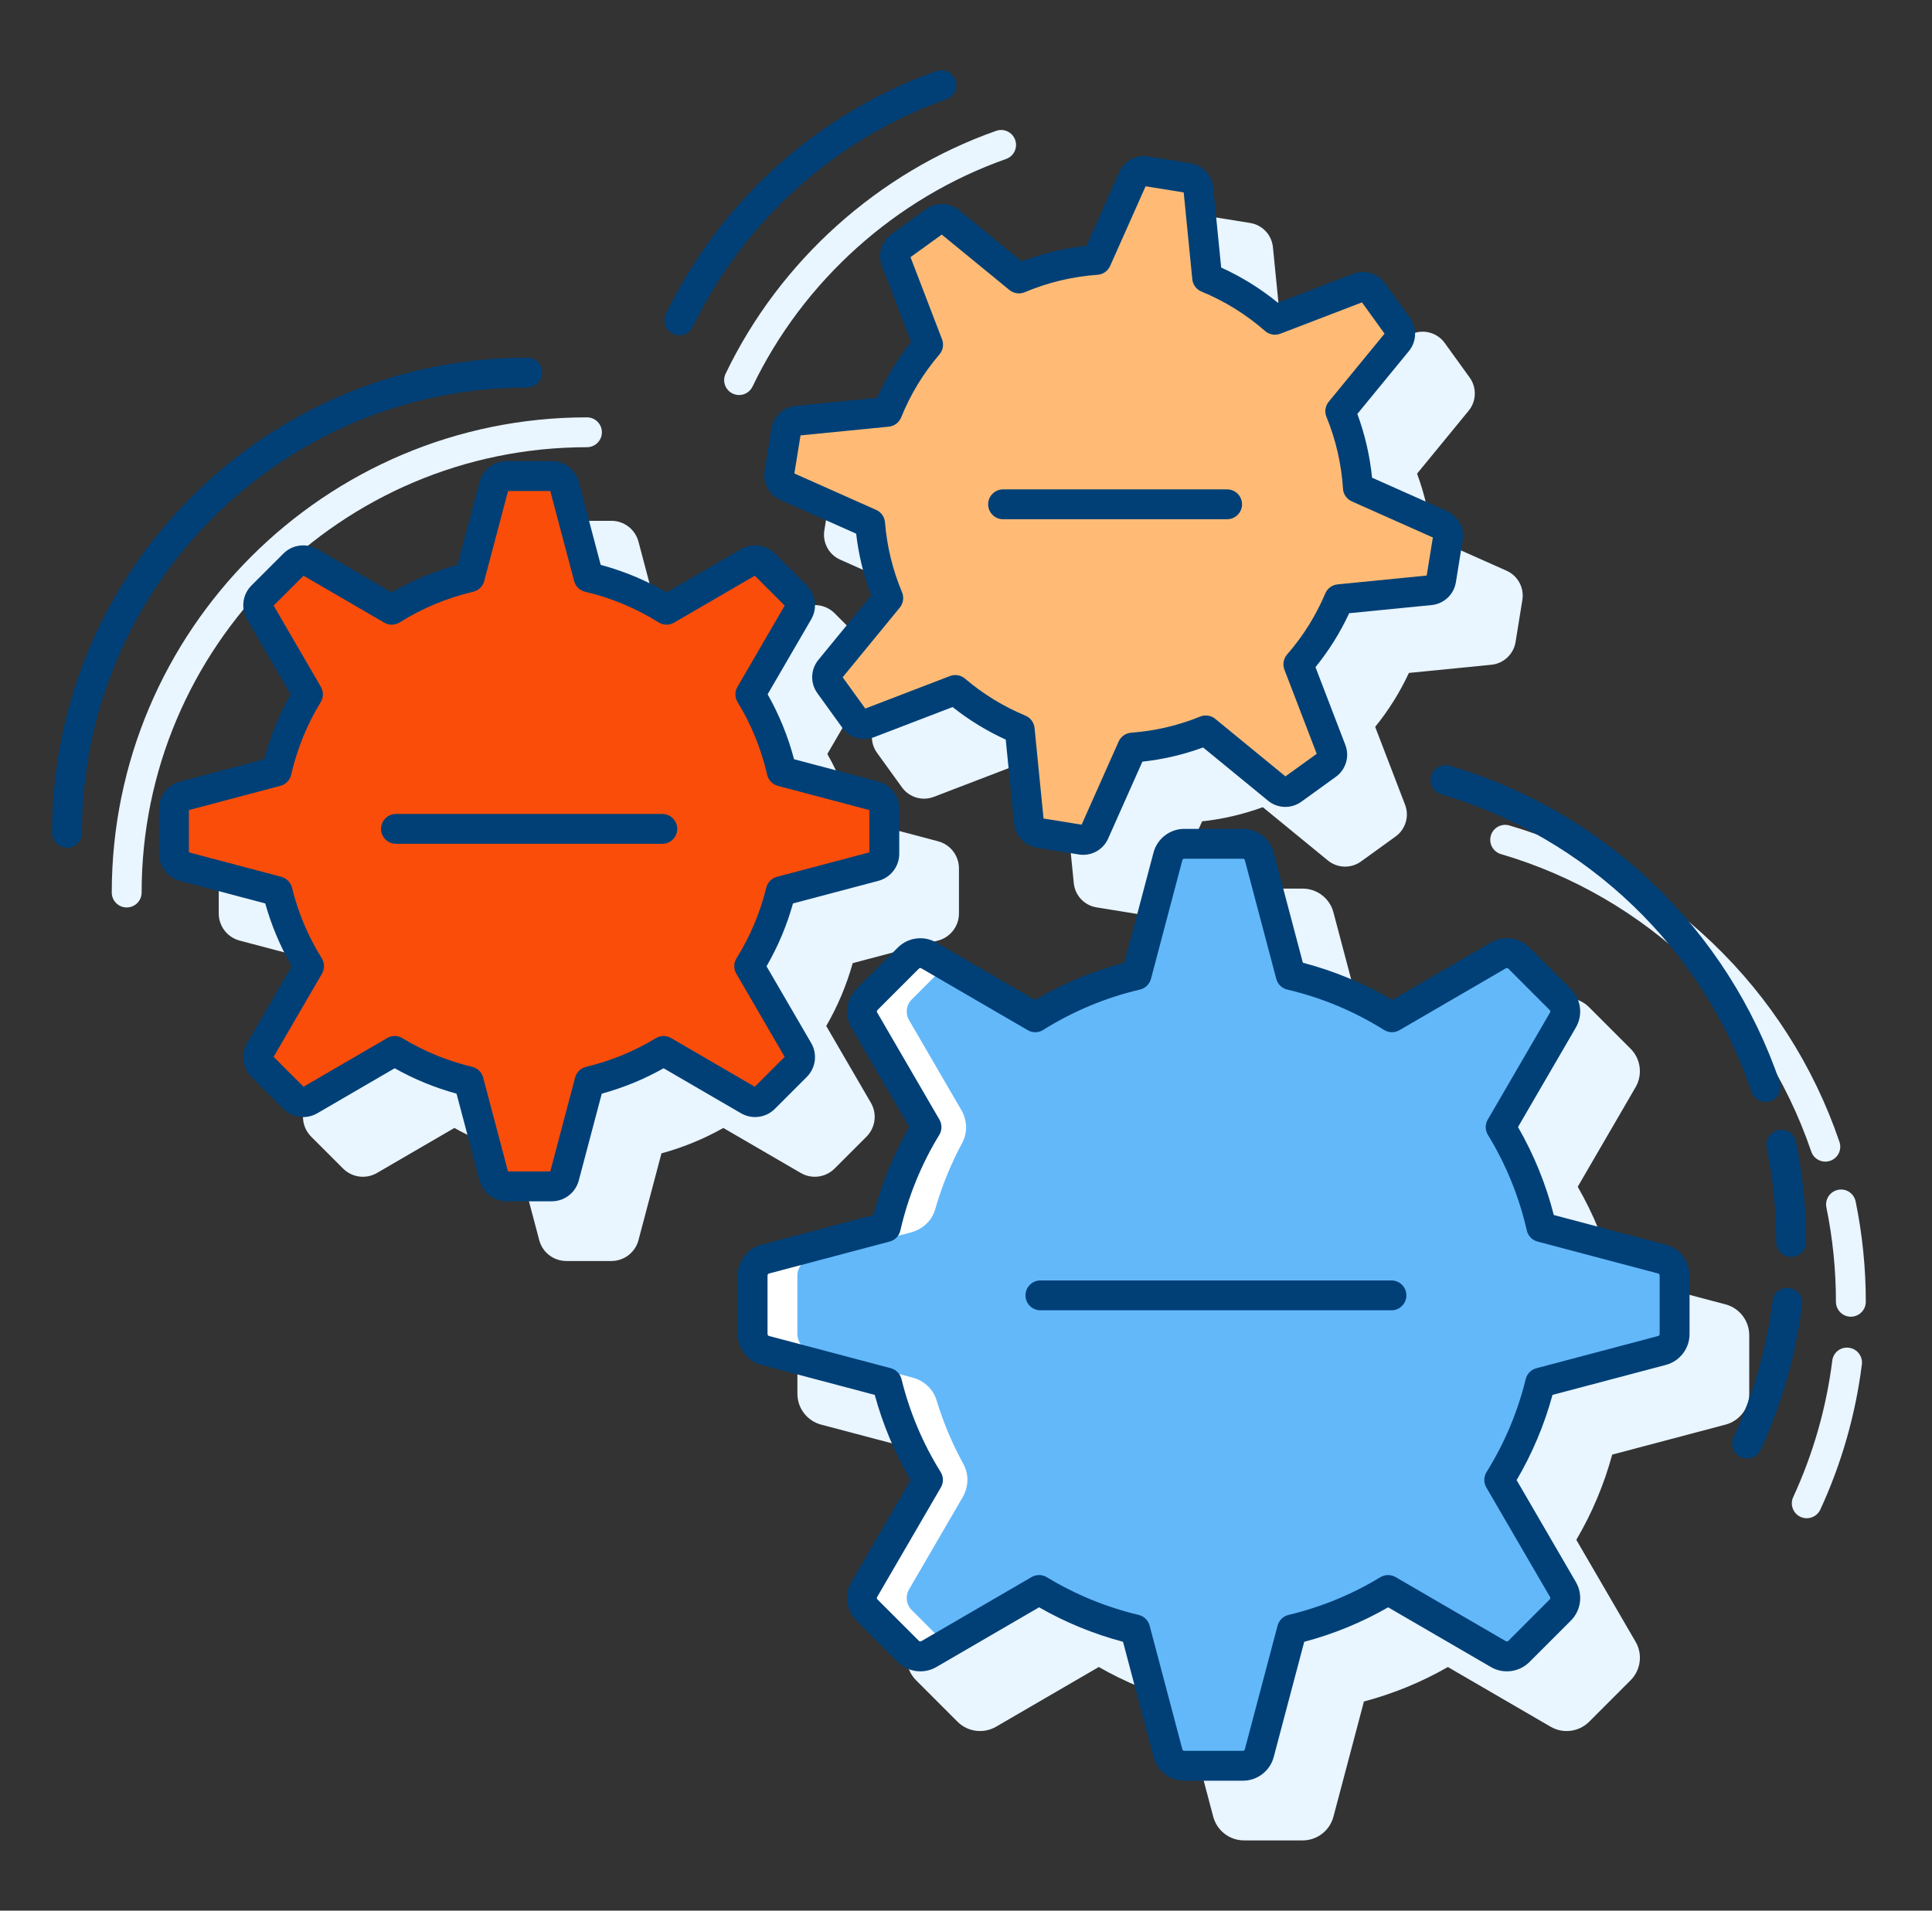 <svg width="91" height="90" viewBox="0 0 91 90" fill="none" xmlns="http://www.w3.org/2000/svg">
<rect x="0" y="0" width="91" height="90" fill="#333333" stroke="none"/>
<g clip-path="url(#clip0_123_8230)">
<path d="M81.275 61.443L75.999 60.045C75.626 58.589 75.06 57.198 74.313 55.902L77.038 51.213C77.38 50.625 77.283 49.879 76.802 49.398L74.85 47.446C74.368 46.965 73.623 46.867 73.035 47.21L68.383 49.915C67.068 49.137 65.658 48.549 64.179 48.161L62.806 42.973C62.632 42.315 62.035 41.857 61.355 41.857H58.595C57.915 41.857 57.319 42.316 57.144 42.974L55.771 48.162C54.292 48.549 52.883 49.137 51.567 49.915L46.916 47.211C46.328 46.869 45.582 46.967 45.101 47.447L43.148 49.399C42.668 49.88 42.571 50.626 42.912 51.214L45.638 55.903C44.891 57.199 44.325 58.59 43.952 60.047L38.677 61.444C38.018 61.618 37.559 62.214 37.559 62.894V65.655C37.559 66.335 38.018 66.932 38.676 67.106L44.014 68.518C44.397 69.926 44.965 71.273 45.704 72.532L42.912 77.335C42.571 77.922 42.668 78.668 43.149 79.149L45.101 81.102C45.582 81.582 46.328 81.679 46.916 81.337L51.754 78.524C52.994 79.234 54.32 79.779 55.709 80.148L57.145 85.575C57.319 86.233 57.916 86.692 58.596 86.692H61.356C62.036 86.692 62.632 86.233 62.807 85.575L64.243 80.149C65.632 79.78 66.959 79.235 68.197 78.525L73.036 81.337C73.624 81.68 74.369 81.582 74.851 81.102L76.802 79.15C77.284 78.669 77.381 77.922 77.039 77.335L74.247 72.533C74.988 71.274 75.554 69.926 75.938 68.519L81.276 67.106C81.933 66.932 82.392 66.335 82.392 65.656V62.895C82.391 62.212 81.932 61.615 81.275 61.443Z" fill="#E9F5FF"/>
<path d="M39.31 55.045L40.814 53.541C41.236 53.118 41.321 52.463 41.021 51.947L38.917 48.329C39.457 47.397 39.874 46.404 40.164 45.368L44.188 44.304C44.764 44.151 45.168 43.627 45.168 43.03V40.903C45.168 40.306 44.765 39.782 44.187 39.629L40.214 38.577C39.931 37.503 39.513 36.477 38.969 35.517L41.022 31.985C41.322 31.469 41.237 30.814 40.814 30.391L39.31 28.887C38.888 28.465 38.232 28.38 37.716 28.68L34.214 30.716C33.239 30.149 32.197 29.715 31.107 29.42L30.073 25.514C29.919 24.936 29.396 24.533 28.799 24.533H26.672C26.075 24.533 25.552 24.936 25.398 25.514L24.364 29.421C23.275 29.715 22.233 30.149 21.257 30.717L17.755 28.68C17.238 28.38 16.583 28.466 16.161 28.888L14.657 30.392C14.234 30.814 14.15 31.469 14.45 31.986L16.502 35.518C15.958 36.478 15.54 37.504 15.257 38.578L11.284 39.63C10.707 39.782 10.303 40.306 10.303 40.904V43.031C10.303 43.627 10.706 44.151 11.284 44.305L15.306 45.369C15.596 46.404 16.014 47.396 16.553 48.329L14.45 51.948C14.15 52.464 14.234 53.12 14.657 53.542L16.161 55.046C16.583 55.468 17.239 55.553 17.755 55.253L21.402 53.132C22.319 53.648 23.295 54.05 24.317 54.329L25.399 58.419C25.552 58.996 26.076 59.399 26.673 59.399H28.799C29.396 59.399 29.92 58.996 30.073 58.419L31.156 54.329C32.176 54.05 33.153 53.649 34.07 53.132L37.717 55.253C38.232 55.553 38.887 55.467 39.31 55.045Z" fill="#E9F5FF"/>
<path d="M46.427 12.666L44.8 13.841C44.328 14.18 44.144 14.797 44.352 15.341L45.726 18.919C45.082 19.725 44.545 20.607 44.124 21.552L40.286 21.932C39.708 21.99 39.239 22.43 39.147 23.004L38.827 24.986C38.734 25.56 39.04 26.126 39.572 26.362L43.139 27.95C43.254 28.946 43.49 29.922 43.846 30.862L41.357 33.898C40.989 34.349 40.969 34.992 41.31 35.463L42.484 37.089C42.825 37.562 43.443 37.745 43.985 37.536L47.68 36.118C48.448 36.727 49.288 37.242 50.185 37.652L50.577 41.603C50.634 42.181 51.075 42.65 51.649 42.742L53.63 43.062C53.698 43.074 53.766 43.078 53.833 43.078C54.333 43.078 54.797 42.785 55.005 42.317L56.621 38.69C57.602 38.583 58.56 38.358 59.48 38.022L62.542 40.531C62.992 40.9 63.635 40.92 64.106 40.579L65.732 39.405C66.206 39.064 66.39 38.446 66.18 37.904L64.773 34.239C65.405 33.46 65.938 32.608 66.361 31.698L70.246 31.313C70.824 31.256 71.293 30.815 71.386 30.241L71.706 28.259C71.799 27.685 71.492 27.119 70.961 26.883L67.438 25.315C67.335 24.285 67.103 23.279 66.746 22.311L69.176 19.347C69.543 18.898 69.564 18.255 69.223 17.783L68.049 16.157C67.709 15.684 67.091 15.501 66.549 15.709L63.001 17.071C62.186 16.405 61.29 15.85 60.331 15.415L59.957 11.645C59.901 11.065 59.46 10.595 58.885 10.503L56.904 10.183C56.325 10.091 55.764 10.397 55.527 10.927L53.987 14.39C52.939 14.501 51.914 14.746 50.93 15.122L47.992 12.713C47.54 12.345 46.897 12.325 46.427 12.666Z" fill="#E9F5FF"/>
<path d="M87.087 63.485C86.69 63.436 86.349 63.71 86.302 64.095C86.022 66.322 85.403 68.482 84.463 70.519C84.3 70.871 84.454 71.288 84.807 71.452C84.902 71.496 85.002 71.516 85.101 71.516C85.366 71.516 85.621 71.365 85.74 71.108C86.74 68.941 87.398 66.641 87.697 64.271C87.746 63.885 87.472 63.534 87.087 63.485Z" fill="#E9F5FF"/>
<path d="M86.026 56.878C86.324 58.328 86.475 59.823 86.475 61.319C86.475 61.708 86.79 62.023 87.178 62.023C87.567 62.023 87.882 61.708 87.882 61.319C87.882 59.728 87.721 58.138 87.403 56.594C87.326 56.214 86.953 55.966 86.573 56.047C86.193 56.126 85.948 56.498 86.026 56.878Z" fill="#E9F5FF"/>
<path d="M70.221 39.36C70.112 39.733 70.325 40.123 70.698 40.233C77.548 42.242 83.012 47.479 85.311 54.242C85.41 54.535 85.683 54.719 85.976 54.719C86.051 54.719 86.127 54.707 86.202 54.681C86.57 54.556 86.767 54.157 86.641 53.789C84.195 46.593 78.382 41.021 71.094 38.883C70.721 38.773 70.33 38.988 70.221 39.36Z" fill="#E9F5FF"/>
<path d="M27.647 21.066C28.036 21.066 28.35 20.751 28.35 20.363C28.35 19.974 28.036 19.659 27.647 19.659C15.305 19.659 5.264 29.7 5.264 42.043C5.264 42.431 5.579 42.746 5.967 42.746C6.356 42.746 6.671 42.431 6.671 42.043C6.671 30.476 16.081 21.066 27.647 21.066Z" fill="#E9F5FF"/>
<path d="M34.507 18.538C34.606 18.585 34.709 18.608 34.811 18.608C35.073 18.608 35.324 18.461 35.445 18.209C37.836 13.229 42.19 9.322 47.389 7.488C47.755 7.359 47.947 6.958 47.817 6.592C47.687 6.225 47.288 6.034 46.92 6.163C41.373 8.119 36.728 12.288 34.178 17.601C34.01 17.95 34.157 18.371 34.507 18.538Z" fill="#E9F5FF"/>
<path d="M78.876 62.841V60.081C78.876 59.719 78.633 59.402 78.282 59.31L72.601 57.806C72.215 56.117 71.563 54.53 70.684 53.094L73.617 48.048C73.799 47.735 73.747 47.339 73.491 47.084L71.54 45.132C71.284 44.876 70.888 44.824 70.575 45.006L65.561 47.92C64.112 47.012 62.506 46.333 60.792 45.931L59.312 40.34C59.219 39.991 58.903 39.747 58.541 39.747H55.781C55.419 39.747 55.102 39.99 55.01 40.34L53.53 45.931C51.817 46.333 50.21 47.012 48.761 47.92L43.748 45.006C43.435 44.824 43.039 44.876 42.783 45.132L40.831 47.084C40.575 47.339 40.524 47.735 40.705 48.048L43.639 53.094C42.761 54.53 42.107 56.117 41.721 57.806L36.04 59.31C35.691 59.403 35.447 59.719 35.447 60.081V62.841C35.447 63.203 35.69 63.52 36.04 63.612L41.776 65.13C42.178 66.773 42.836 68.314 43.706 69.711L40.705 74.874C40.523 75.187 40.575 75.582 40.831 75.838L42.783 77.79C43.039 78.046 43.435 78.098 43.748 77.916L48.942 74.896C50.325 75.737 51.849 76.368 53.468 76.755L55.01 82.581C55.103 82.931 55.42 83.175 55.781 83.175H58.541C58.904 83.175 59.22 82.932 59.312 82.581L60.855 76.755C62.473 76.369 63.997 75.738 65.38 74.897L70.575 77.917C70.888 78.099 71.284 78.047 71.54 77.791L73.491 75.839C73.747 75.583 73.799 75.187 73.617 74.874L70.616 69.712C71.487 68.315 72.144 66.773 72.547 65.131L78.282 63.612C78.632 63.52 78.876 63.203 78.876 62.841Z" fill="white"/>
<path d="M78.282 59.309L72.601 57.805C72.215 56.116 71.562 54.529 70.684 53.093L73.617 48.047C73.799 47.734 73.747 47.339 73.491 47.083L71.54 45.131C71.284 44.875 70.888 44.824 70.575 45.005L65.561 47.919C64.112 47.011 62.506 46.333 60.793 45.93L59.313 40.34C59.22 39.99 58.904 39.746 58.542 39.746H55.782C55.42 39.746 55.103 39.99 55.011 40.34L53.532 45.93C51.818 46.333 50.212 47.011 48.762 47.919L44.552 45.472L42.941 47.083C42.685 47.339 42.634 47.734 42.815 48.047L45.279 52.286C45.555 52.761 45.584 53.349 45.324 53.832C44.792 54.819 44.362 55.87 44.047 56.97C43.893 57.504 43.452 57.907 42.916 58.049L38.15 59.31C37.8 59.403 37.557 59.719 37.557 60.081V62.841C37.557 63.203 37.8 63.52 38.15 63.612L42.986 64.892C43.515 65.032 43.951 65.425 44.11 65.949C44.43 67.006 44.857 68.016 45.379 68.966C45.646 69.453 45.622 70.047 45.342 70.527L42.815 74.874C42.633 75.187 42.685 75.583 42.941 75.839L44.551 77.45L48.942 74.897C50.325 75.738 51.849 76.369 53.468 76.755L55.01 82.581C55.103 82.931 55.42 83.175 55.781 83.175H58.541C58.904 83.175 59.22 82.932 59.312 82.581L60.855 76.755C62.473 76.368 63.997 75.737 65.38 74.896L70.575 77.916C70.888 78.098 71.284 78.046 71.54 77.79L73.491 75.838C73.747 75.582 73.799 75.187 73.617 74.874L70.616 69.711C71.486 68.314 72.143 66.772 72.546 65.13L78.282 63.612C78.631 63.519 78.875 63.203 78.875 62.841V60.081C78.876 59.719 78.632 59.402 78.282 59.309Z" fill="#63B8FA"/>
<path d="M41.652 40.218V38.091C41.652 37.813 41.464 37.569 41.195 37.497L36.818 36.338C36.52 35.037 36.018 33.814 35.34 32.708L37.6 28.82C37.74 28.579 37.701 28.274 37.503 28.077L35.999 26.573C35.802 26.376 35.497 26.336 35.256 26.476L31.394 28.722C30.277 28.022 29.04 27.499 27.72 27.189L26.58 22.883C26.509 22.613 26.265 22.425 25.986 22.425H23.859C23.581 22.425 23.337 22.613 23.265 22.883L22.125 27.19C20.805 27.5 19.567 28.022 18.451 28.723L14.589 26.477C14.348 26.337 14.043 26.376 13.846 26.574L12.342 28.078C12.145 28.275 12.105 28.58 12.245 28.821L14.505 32.709C13.828 33.815 13.325 35.038 13.027 36.339L8.651 37.498C8.381 37.569 8.194 37.813 8.194 38.092V40.219C8.194 40.497 8.381 40.741 8.651 40.813L13.07 41.983C13.38 43.249 13.887 44.437 14.557 45.513L12.245 49.489C12.105 49.731 12.144 50.036 12.342 50.233L13.846 51.737C14.043 51.934 14.348 51.974 14.589 51.834L18.591 49.507C19.657 50.155 20.831 50.641 22.077 50.939L23.266 55.428C23.337 55.697 23.581 55.885 23.86 55.885H25.987C26.265 55.885 26.509 55.697 26.581 55.428L27.769 50.939C29.016 50.641 30.19 50.155 31.255 49.507L35.258 51.834C35.499 51.974 35.804 51.934 36.001 51.737L37.505 50.233C37.702 50.036 37.742 49.731 37.602 49.489L35.29 45.513C35.96 44.436 36.467 43.249 36.777 41.983L41.196 40.813C41.464 40.74 41.652 40.497 41.652 40.218Z" fill="#FA4D0A"/>
<path d="M67.878 27.317L68.198 25.336C68.24 25.076 68.102 24.82 67.861 24.713L63.958 22.976C63.876 21.719 63.592 20.504 63.127 19.372L65.817 16.09C65.984 15.887 65.993 15.597 65.839 15.383L64.664 13.756C64.51 13.543 64.232 13.46 63.986 13.554L60.05 15.065C59.115 14.245 58.042 13.572 56.858 13.085L56.444 8.9C56.418 8.639 56.219 8.427 55.96 8.385L53.978 8.065C53.719 8.023 53.463 8.161 53.356 8.402L51.646 12.243C50.369 12.333 49.138 12.634 47.992 13.118L44.732 10.445C44.529 10.278 44.239 10.269 44.025 10.423L42.398 11.598C42.185 11.752 42.102 12.03 42.196 12.276L43.717 16.237C42.92 17.166 42.268 18.23 41.794 19.397L37.543 19.818C37.281 19.844 37.069 20.043 37.027 20.303L36.707 22.284C36.665 22.544 36.804 22.8 37.044 22.907L40.985 24.661C41.084 25.886 41.377 27.07 41.84 28.173L39.088 31.53C38.922 31.733 38.912 32.024 39.066 32.237L40.241 33.864C40.395 34.077 40.674 34.16 40.919 34.066L44.997 32.5C45.892 33.264 46.913 33.894 48.03 34.358L48.462 38.719C48.487 38.981 48.687 39.192 48.946 39.234L50.927 39.554C51.187 39.596 51.443 39.458 51.55 39.218L53.332 35.215C54.539 35.125 55.705 34.848 56.796 34.405L60.174 37.174C60.377 37.341 60.668 37.35 60.881 37.196L62.508 36.021C62.721 35.867 62.804 35.589 62.71 35.343L61.154 31.291C61.94 30.388 62.591 29.358 63.07 28.226L67.363 27.8C67.625 27.776 67.837 27.577 67.878 27.317Z" fill="#FFBB75"/>
<path d="M78.462 58.63L73.186 57.233C72.814 55.777 72.248 54.386 71.5 53.089L74.225 48.401C74.568 47.812 74.471 47.066 73.989 46.585L72.038 44.634C71.556 44.153 70.81 44.055 70.222 44.397L65.571 47.102C64.256 46.325 62.845 45.736 61.367 45.349L59.993 40.16C59.819 39.503 59.222 39.044 58.543 39.044H55.782C55.102 39.044 54.506 39.504 54.332 40.161L52.959 45.349C51.48 45.737 50.07 46.325 48.755 47.103L44.103 44.399C43.515 44.056 42.77 44.154 42.288 44.635L40.336 46.587C39.856 47.067 39.759 47.813 40.1 48.402L42.826 53.091C42.078 54.387 41.513 55.777 41.14 57.234L35.864 58.631C35.206 58.805 34.746 59.401 34.746 60.082V62.842C34.746 63.522 35.206 64.119 35.864 64.293L41.202 65.706C41.585 67.113 42.152 68.46 42.891 69.72L40.099 74.522C39.759 75.11 39.856 75.856 40.336 76.337L42.288 78.289C42.77 78.77 43.515 78.867 44.103 78.525L48.942 75.712C50.181 76.422 51.507 76.967 52.896 77.336L54.333 82.763C54.507 83.42 55.104 83.879 55.783 83.879H58.544C59.224 83.879 59.82 83.42 59.994 82.763L61.431 77.337C62.82 76.968 64.146 76.423 65.384 75.712L70.223 78.525C70.811 78.867 71.556 78.77 72.039 78.289L73.99 76.338C74.472 75.856 74.569 75.11 74.226 74.522L71.435 69.72C72.175 68.461 72.742 67.114 73.125 65.706L78.463 64.294C79.121 64.119 79.58 63.523 79.58 62.843V60.083C79.578 59.4 79.119 58.803 78.462 58.63ZM78.172 62.841C78.172 62.884 78.143 62.921 78.102 62.932L72.366 64.451C72.117 64.516 71.925 64.713 71.863 64.963C71.484 66.513 70.863 67.985 70.019 69.34C69.881 69.561 69.877 69.84 70.007 70.065L73.009 75.227C73.03 75.264 73.024 75.311 72.994 75.341L71.043 77.293C71.013 77.323 70.964 77.33 70.929 77.308L65.734 74.288C65.511 74.159 65.235 74.161 65.015 74.295C63.681 75.106 62.225 75.704 60.692 76.07C60.441 76.13 60.242 76.324 60.176 76.574L58.634 82.4C58.623 82.442 58.586 82.472 58.543 82.472H55.782C55.739 82.472 55.702 82.442 55.691 82.401L54.149 76.574C54.082 76.324 53.885 76.131 53.633 76.07C52.099 75.704 50.645 75.107 49.309 74.295C49.198 74.227 49.07 74.192 48.944 74.192C48.822 74.192 48.7 74.224 48.59 74.287L43.395 77.307C43.358 77.328 43.312 77.323 43.282 77.292L41.33 75.341C41.3 75.31 41.293 75.262 41.315 75.226L44.317 70.064C44.448 69.838 44.444 69.559 44.305 69.339C43.462 67.983 42.841 66.511 42.462 64.962C42.4 64.712 42.207 64.515 41.958 64.449L36.223 62.931C36.181 62.92 36.152 62.883 36.152 62.84V60.079C36.152 60.036 36.181 59.999 36.223 59.988L41.903 58.484C42.156 58.418 42.351 58.217 42.409 57.961C42.775 56.363 43.391 54.849 44.241 53.459C44.376 53.239 44.378 52.962 44.249 52.739L41.316 47.694C41.294 47.656 41.3 47.608 41.33 47.578L43.282 45.626C43.314 45.595 43.36 45.59 43.396 45.612L48.41 48.527C48.636 48.659 48.916 48.654 49.136 48.515C50.544 47.633 52.077 46.993 53.693 46.614C53.945 46.555 54.146 46.361 54.212 46.109L55.691 40.519C55.702 40.477 55.739 40.449 55.782 40.449H58.543C58.586 40.449 58.623 40.477 58.634 40.519L60.114 46.109C60.181 46.361 60.38 46.554 60.633 46.614C62.25 46.994 63.782 47.633 65.188 48.515C65.409 48.653 65.689 48.658 65.915 48.528L70.929 45.612C70.968 45.59 71.013 45.598 71.043 45.627L72.994 47.579C73.025 47.609 73.031 47.656 73.009 47.693L70.076 52.739C69.945 52.961 69.948 53.238 70.083 53.459C70.934 54.849 71.55 56.363 71.915 57.961C71.973 58.215 72.167 58.417 72.421 58.484L78.102 59.988C78.143 59.999 78.172 60.036 78.172 60.078V62.841Z" fill="#004077"/>
<path d="M36.497 52.232L38.001 50.728C38.424 50.306 38.509 49.651 38.209 49.134L36.105 45.517C36.644 44.584 37.062 43.592 37.351 42.556L41.375 41.491C41.952 41.338 42.356 40.814 42.356 40.217V38.09C42.356 37.493 41.953 36.97 41.375 36.816L37.401 35.764C37.118 34.691 36.7 33.665 36.156 32.705L38.209 29.173C38.51 28.657 38.424 28.001 38.002 27.579L36.498 26.075C36.075 25.652 35.42 25.567 34.903 25.867L31.402 27.904C30.426 27.336 29.385 26.902 28.294 26.608L27.26 22.701C27.107 22.124 26.583 21.721 25.986 21.721H23.86C23.263 21.721 22.739 22.124 22.586 22.702L21.552 26.608C20.462 26.902 19.421 27.337 18.444 27.904L14.943 25.868C14.425 25.567 13.771 25.654 13.349 26.075L11.844 27.579C11.422 28.001 11.337 28.657 11.637 29.173L13.69 32.705C13.146 33.666 12.728 34.691 12.445 35.765L8.471 36.817C7.894 36.97 7.49 37.493 7.49 38.091V40.218C7.49 40.815 7.893 41.339 8.471 41.492L12.494 42.557C12.784 43.592 13.201 44.584 13.741 45.517L11.637 49.135C11.337 49.651 11.422 50.307 11.844 50.729L13.349 52.233C13.771 52.656 14.427 52.741 14.943 52.441L18.59 50.32C19.506 50.836 20.483 51.237 21.504 51.517L22.587 55.607C22.74 56.183 23.264 56.587 23.861 56.587H25.987C26.584 56.587 27.108 56.184 27.261 55.607L28.344 51.517C29.364 51.237 30.341 50.837 31.257 50.32L34.904 52.441C35.419 52.74 36.075 52.655 36.497 52.232ZM30.889 48.904C29.874 49.521 28.769 49.975 27.605 50.253C27.354 50.313 27.155 50.507 27.089 50.757L25.918 55.18H23.927L22.757 50.757C22.691 50.507 22.493 50.313 22.241 50.253C21.076 49.975 19.971 49.521 18.956 48.904C18.736 48.77 18.459 48.767 18.238 48.897L14.296 51.19L12.888 49.783L15.166 45.864C15.297 45.639 15.293 45.36 15.155 45.139C14.512 44.108 14.041 42.989 13.754 41.814C13.693 41.565 13.499 41.368 13.25 41.302L8.898 40.149V38.159L13.209 37.017C13.461 36.951 13.657 36.749 13.714 36.494C13.993 35.279 14.46 34.129 15.106 33.074C15.241 32.854 15.244 32.577 15.114 32.354L12.889 28.526L14.297 27.119L18.099 29.33C18.326 29.462 18.605 29.457 18.826 29.318C19.896 28.648 21.06 28.162 22.288 27.875C22.54 27.816 22.741 27.622 22.807 27.37L23.93 23.129H25.919L27.042 27.37C27.109 27.621 27.309 27.815 27.561 27.875C28.79 28.163 29.953 28.649 31.022 29.318C31.243 29.457 31.523 29.462 31.749 29.33L35.552 27.119L36.96 28.526L34.734 32.355C34.604 32.578 34.606 32.855 34.742 33.075C35.387 34.129 35.855 35.28 36.134 36.495C36.192 36.749 36.386 36.951 36.639 37.018L40.95 38.159V40.15L36.596 41.302C36.347 41.368 36.153 41.565 36.092 41.814C35.804 42.99 35.334 44.109 34.691 45.139C34.554 45.36 34.55 45.639 34.68 45.864L36.958 49.782L35.551 51.19L31.608 48.897C31.385 48.768 31.11 48.77 30.889 48.904Z" fill="#004077"/>
<path d="M43.614 9.854L41.988 11.028C41.516 11.368 41.332 11.984 41.54 12.528L42.914 16.107C42.27 16.912 41.733 17.795 41.311 18.74L37.473 19.119C36.895 19.177 36.427 19.618 36.334 20.192L36.014 22.173C35.921 22.748 36.228 23.314 36.759 23.55L40.326 25.138C40.441 26.133 40.678 27.109 41.034 28.049L38.545 31.086C38.176 31.536 38.157 32.179 38.498 32.65L39.672 34.277C40.012 34.749 40.63 34.933 41.172 34.724L44.868 33.305C45.636 33.915 46.475 34.429 47.372 34.839L47.764 38.79C47.822 39.368 48.263 39.837 48.836 39.93L50.817 40.25C50.886 40.261 50.953 40.266 51.021 40.266C51.521 40.266 51.985 39.973 52.193 39.505L53.808 35.878C54.79 35.77 55.748 35.546 56.668 35.209L59.729 37.719C60.18 38.088 60.822 38.107 61.294 37.766L62.92 36.592C63.393 36.252 63.577 35.634 63.368 35.092L61.961 31.426C62.593 30.648 63.125 29.796 63.548 28.885L67.433 28.501C68.012 28.444 68.481 28.003 68.574 27.428L68.894 25.447C68.986 24.872 68.68 24.306 68.148 24.07L64.626 22.502C64.523 21.473 64.29 20.466 63.933 19.498L66.363 16.535C66.731 16.085 66.751 15.442 66.411 14.97L65.237 13.344C64.896 12.871 64.278 12.688 63.736 12.897L60.188 14.259C59.373 13.593 58.477 13.037 57.519 12.603L57.144 8.832C57.088 8.253 56.647 7.783 56.073 7.69L54.091 7.37C53.512 7.279 52.952 7.585 52.715 8.115L51.174 11.578C50.127 11.688 49.102 11.934 48.118 12.31L45.179 9.901C44.727 9.532 44.084 9.512 43.614 9.854ZM47.547 13.662C47.749 13.826 48.026 13.867 48.267 13.765C49.359 13.304 50.513 13.028 51.696 12.944C51.955 12.926 52.183 12.766 52.289 12.528L53.96 8.774L55.754 9.064L56.159 13.153C56.185 13.412 56.351 13.636 56.591 13.734C57.689 14.186 58.696 14.812 59.588 15.593C59.785 15.766 60.06 15.813 60.303 15.721L64.151 14.244L65.215 15.717L62.584 18.925C62.421 19.125 62.38 19.399 62.478 19.638C62.92 20.715 63.182 21.853 63.257 23.021C63.273 23.282 63.434 23.512 63.673 23.618L67.49 25.318L67.2 27.111L63.001 27.527C62.745 27.553 62.523 27.716 62.423 27.953C61.979 29.003 61.374 29.971 60.624 30.829C60.453 31.026 60.404 31.3 60.498 31.544L62.019 35.508L60.546 36.571L57.241 33.862C57.043 33.699 56.77 33.657 56.531 33.754C55.497 34.175 54.404 34.43 53.28 34.514C53.022 34.533 52.796 34.693 52.69 34.929L50.946 38.846L49.152 38.556L48.729 34.29C48.704 34.033 48.539 33.81 48.3 33.71C47.261 33.278 46.303 32.691 45.453 31.966C45.257 31.798 44.984 31.753 44.745 31.845L40.755 33.376L39.691 31.902L42.383 28.619C42.547 28.418 42.588 28.141 42.488 27.901C42.046 26.848 41.776 25.739 41.685 24.605C41.665 24.349 41.505 24.124 41.27 24.019L37.416 22.303L37.706 20.509L41.863 20.098C42.123 20.072 42.347 19.904 42.446 19.662C42.884 18.577 43.491 17.58 44.249 16.695C44.417 16.499 44.465 16.226 44.372 15.986L42.886 12.113L44.359 11.05L47.547 13.662Z" fill="#004077"/>
<path d="M65.54 60.315H49.005C48.616 60.315 48.302 60.63 48.302 61.018C48.302 61.406 48.616 61.721 49.005 61.721H65.54C65.928 61.721 66.243 61.406 66.243 61.018C66.243 60.63 65.928 60.315 65.54 60.315Z" fill="#004077"/>
<path d="M31.196 38.341H18.65C18.261 38.341 17.947 38.656 17.947 39.044C17.947 39.432 18.261 39.747 18.65 39.747H31.196C31.585 39.747 31.899 39.432 31.899 39.044C31.899 38.656 31.585 38.341 31.196 38.341Z" fill="#004077"/>
<path d="M47.246 24.458H57.799C58.188 24.458 58.502 24.143 58.502 23.755C58.502 23.367 58.188 23.052 57.799 23.052H47.246C46.858 23.052 46.543 23.367 46.543 23.755C46.543 24.143 46.858 24.458 47.246 24.458Z" fill="#004077"/>
<path d="M84.275 60.673C83.877 60.623 83.537 60.898 83.489 61.282C83.209 63.509 82.591 65.67 81.65 67.706C81.488 68.058 81.641 68.476 81.994 68.639C82.09 68.683 82.19 68.704 82.288 68.704C82.554 68.704 82.808 68.553 82.927 68.295C83.927 66.128 84.585 63.828 84.884 61.458C84.933 61.073 84.66 60.721 84.275 60.673Z" fill="#004077"/>
<path d="M83.213 54.065C83.512 55.516 83.663 57.01 83.663 58.507C83.663 58.895 83.977 59.21 84.366 59.21C84.755 59.21 85.069 58.895 85.069 58.507C85.069 56.915 84.908 55.325 84.591 53.782C84.513 53.402 84.14 53.153 83.76 53.235C83.381 53.313 83.135 53.685 83.213 54.065Z" fill="#004077"/>
<path d="M67.409 36.548C67.3 36.92 67.513 37.311 67.886 37.42C74.736 39.43 80.199 44.667 82.498 51.429C82.597 51.723 82.87 51.907 83.163 51.907C83.238 51.907 83.315 51.894 83.39 51.869C83.757 51.744 83.954 51.344 83.829 50.977C81.382 43.781 75.57 38.209 68.281 36.07C67.909 35.961 67.518 36.175 67.409 36.548Z" fill="#004077"/>
<path d="M24.834 18.253C25.223 18.253 25.538 17.938 25.538 17.55C25.538 17.162 25.223 16.847 24.834 16.847C12.492 16.847 2.452 26.887 2.452 39.23C2.452 39.618 2.766 39.933 3.155 39.933C3.544 39.933 3.858 39.618 3.858 39.23C3.858 27.663 13.268 18.253 24.834 18.253Z" fill="#004077"/>
<path d="M31.695 15.725C31.793 15.773 31.897 15.795 31.998 15.795C32.261 15.795 32.512 15.648 32.633 15.396C35.023 10.417 39.377 6.51 44.576 4.676C44.942 4.546 45.134 4.146 45.005 3.779C44.875 3.413 44.475 3.221 44.108 3.35C38.56 5.307 33.916 9.475 31.365 14.789C31.197 15.138 31.345 15.558 31.695 15.725Z" fill="#004077"/>
</g>
<defs>
<clipPath id="clip0_123_8230">
<rect width="90" height="90" fill="white" transform="translate(0.167)"/>
</clipPath>
</defs>
</svg>
